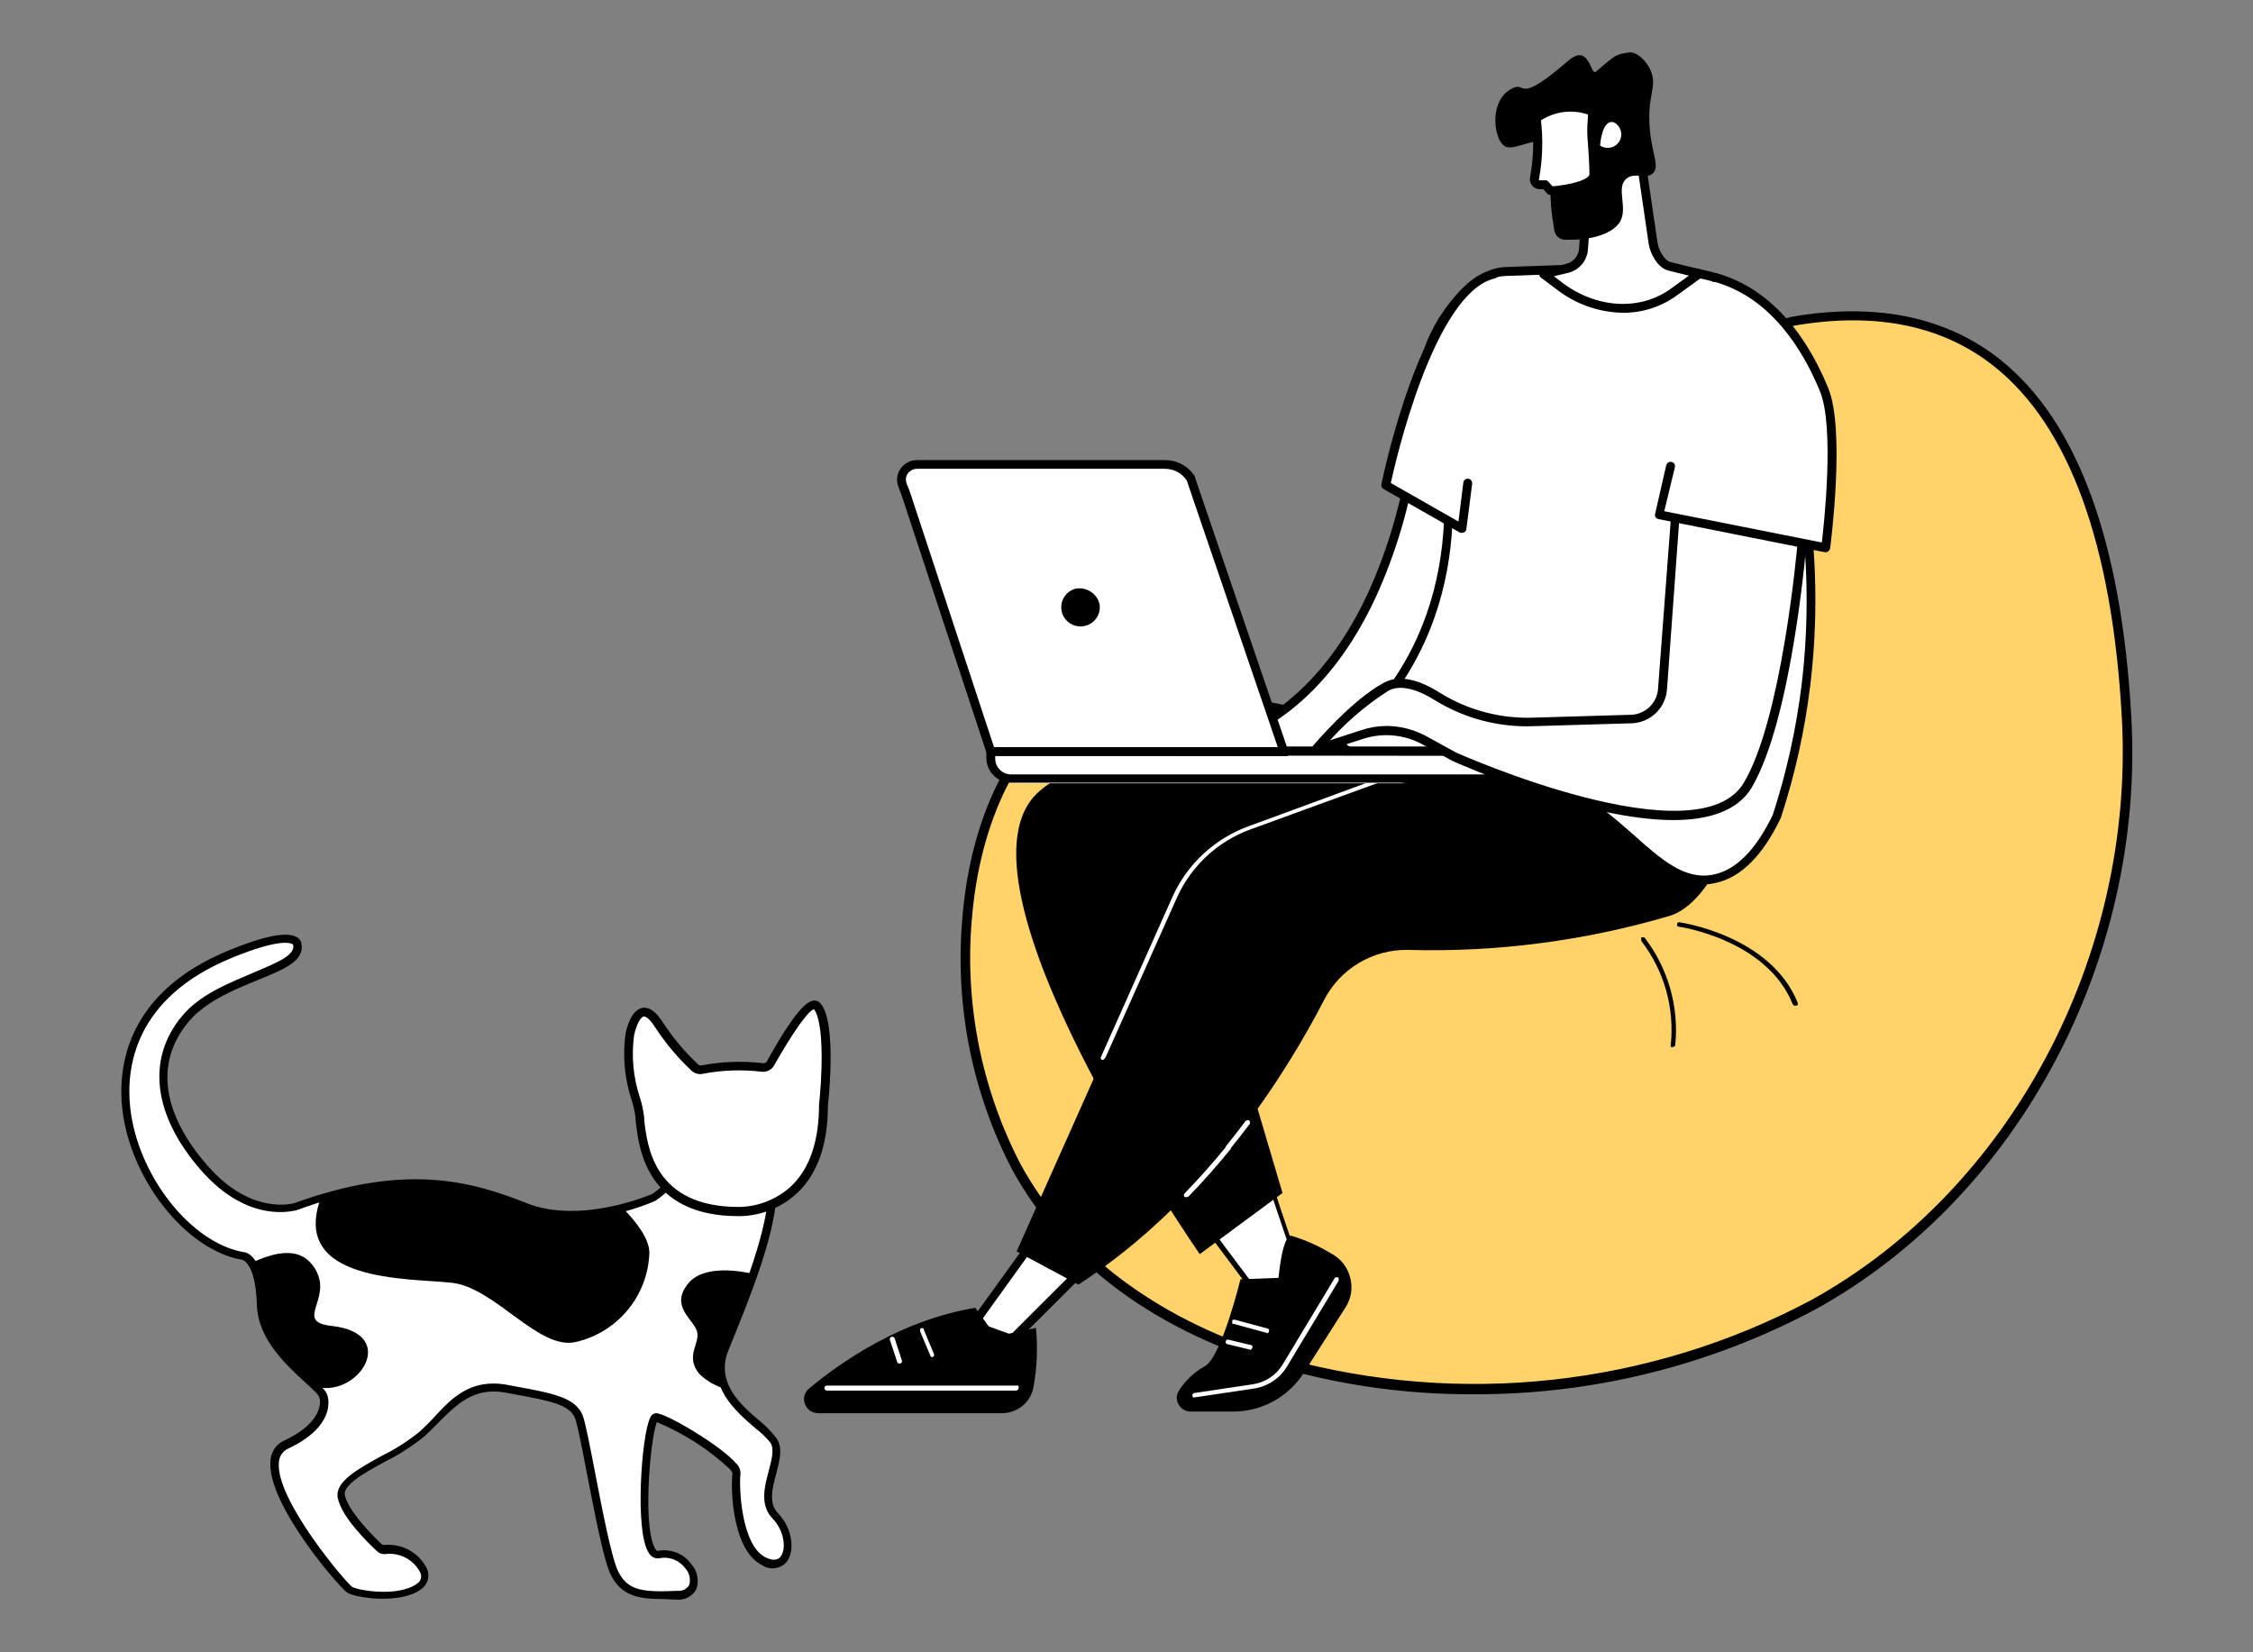<svg width="300" height="220" viewBox="0 0 300 220" fill="none" xmlns="http://www.w3.org/2000/svg">
<rect x="0" y="0" width="300" height="220" fill="#808080" stroke="none"/>
<g clip-path="url(#clip0_1197_1466)">
<path d="M239.513 42.662C263.381 38.895 280.78 52.592 283.173 95.522C284.945 127.477 268.196 159.006 241.418 173.747C205.852 193.329 152.799 187.253 135.355 155.416C124.928 136.437 126.361 106.866 140.865 94.89C155.369 82.914 171.616 103.32 198.098 91.947C227.505 79.383 220.253 45.707 239.513 42.662Z" fill="#FFD369"/>
<path d="M128.251 122.491C127.277 133.963 129.581 145.474 134.898 155.697C141.736 168.158 154.098 177.25 170.656 182.031C178.927 184.376 187.489 185.549 196.089 185.518C211.989 185.597 227.656 181.718 241.669 174.234C268.595 159.404 285.477 127.773 283.675 95.524C282.39 72.249 276.571 56.257 266.35 48.047C259.349 42.442 250.28 40.471 239.424 42.163C237.357 42.485 235.381 43.235 233.623 44.365C231.865 45.495 230.364 46.98 229.218 48.724C226.712 52.651 224.656 56.846 223.089 61.23C218.658 72.323 213.533 84.769 197.891 91.507C184.362 97.289 173.669 94.744 164.186 92.478C155.443 90.389 147.792 88.565 140.554 94.494C133.642 100.158 129.182 110.354 128.251 122.491ZM129.27 122.579C130.186 110.707 134.543 100.791 141.19 95.318C144.194 92.815 148.012 91.491 151.927 91.596C156.009 91.769 160.058 92.405 163.994 93.493C173.58 95.788 184.495 98.392 198.349 92.463C214.374 85.608 219.544 72.838 224.093 61.568C225.603 57.302 227.585 53.216 230.001 49.386C231.064 47.726 232.467 46.309 234.119 45.229C235.772 44.149 237.635 43.43 239.587 43.119C250.191 41.442 258.965 43.34 265.715 48.768C275.655 56.742 281.371 72.44 282.656 95.494C284.428 127.376 267.753 158.61 241.167 173.248C219.618 184.686 194.483 187.446 170.951 180.957C154.704 176.235 142.489 167.304 135.813 155.123C130.589 145.077 128.321 133.765 129.27 122.491V122.579Z" fill="black"/>
<path d="M170.656 182.031C154.098 177.25 141.736 168.158 134.898 155.697C129.581 145.474 127.277 133.963 128.251 122.491C129.182 110.354 133.642 100.158 140.554 94.494C147.792 88.565 155.443 90.389 164.186 92.478M170.656 182.031V181.855M170.656 182.031C178.927 184.376 187.489 185.549 196.089 185.518C211.989 185.597 227.656 181.718 241.669 174.234C268.595 159.404 285.477 127.773 283.675 95.524C282.39 72.249 276.571 56.257 266.35 48.047C259.349 42.442 250.28 40.471 239.424 42.163M239.424 42.163V42.339M239.424 42.163C237.357 42.485 235.381 43.235 233.623 44.365C231.865 45.495 230.364 46.98 229.218 48.724C226.712 52.651 224.656 56.846 223.089 61.23M223.089 61.23H223.251M223.089 61.23C218.658 72.323 213.533 84.769 197.891 91.507C184.362 97.289 173.669 94.744 164.186 92.478M164.186 92.478V92.655M198.349 92.463C184.495 98.392 173.58 95.788 163.994 93.493C160.058 92.405 156.009 91.769 151.927 91.596C148.012 91.491 144.194 92.815 141.19 95.318C134.543 100.791 130.186 110.707 129.27 122.579V122.491C128.321 133.765 130.589 145.077 135.813 155.123M198.349 92.463V92.287M198.349 92.463C214.374 85.608 219.544 72.838 224.093 61.568C225.603 57.302 227.585 53.216 230.001 49.386C231.064 47.726 232.467 46.309 234.119 45.229C235.772 44.149 237.635 43.43 239.587 43.119C250.191 41.442 258.965 43.34 265.715 48.768C275.655 56.742 281.371 72.44 282.656 95.494C284.428 127.376 267.753 158.61 241.167 173.248C219.618 184.686 194.483 187.446 170.951 180.957C154.704 176.235 142.489 167.304 135.813 155.123M135.813 155.123L135.651 155.211" stroke="black" stroke-width="0.25"/>
<path d="M239.011 133.908C238.943 133.904 238.878 133.882 238.823 133.843C238.768 133.804 238.726 133.75 238.7 133.687C235.259 125.095 223.65 123.389 223.532 123.389C223.489 123.384 223.449 123.369 223.413 123.346C223.377 123.323 223.347 123.293 223.325 123.256C223.295 123.181 223.295 123.097 223.325 123.021C223.34 122.941 223.382 122.869 223.443 122.815C223.48 122.798 223.52 122.789 223.561 122.789C223.602 122.789 223.642 122.798 223.679 122.815C223.798 122.815 235.791 124.566 239.38 133.526C239.387 133.569 239.387 133.614 239.38 133.658C239.388 133.697 239.388 133.737 239.38 133.776C239.364 133.815 239.339 133.851 239.306 133.879H239.203L239.011 133.908Z" fill="black"/>
<path d="M222.704 139.41C222.661 139.423 222.615 139.423 222.572 139.41H222.468C222.46 139.371 222.46 139.331 222.468 139.293C222.461 139.249 222.461 139.204 222.468 139.16C222.996 134.2 221.59 129.228 218.539 125.272V125.154C218.532 125.11 218.532 125.066 218.539 125.022V124.904C218.533 124.87 218.533 124.835 218.539 124.801C218.578 124.788 218.619 124.788 218.658 124.801H218.776C218.82 124.795 218.865 124.795 218.909 124.801L219.012 124.875C222.121 128.941 223.572 134.029 223.074 139.116C223.065 139.195 223.028 139.268 222.97 139.322C222.935 139.356 222.893 139.381 222.847 139.396C222.801 139.411 222.753 139.416 222.704 139.41Z" fill="black"/>
<path d="M173.964 171.041C173.211 170.291 168.868 156.873 168.868 156.873L160.302 162.949L169.695 175.499L173.964 171.041Z" fill="white"/>
<path d="M169.71 175.778C169.667 175.791 169.621 175.791 169.578 175.778C169.578 175.778 169.504 175.778 169.459 175.69L160.08 163.141C160.075 163.102 160.075 163.062 160.08 163.023C160.073 162.979 160.073 162.934 160.08 162.891C160.066 162.853 160.066 162.811 160.08 162.773C160.08 162.773 160.08 162.773 160.169 162.67L168.736 156.594H168.869H169.031C169.082 156.613 169.127 156.643 169.164 156.682C169.175 156.726 169.175 156.771 169.164 156.814C170.818 161.934 173.595 170.276 174.171 170.835C174.229 170.9 174.261 170.984 174.261 171.071C174.261 171.157 174.229 171.241 174.171 171.306L169.917 175.72H169.799L169.71 175.778ZM160.849 162.979L169.799 174.94L173.61 170.953C172.62 169.143 169.666 160.139 168.765 157.359L160.849 162.979Z" fill="black"/>
<path d="M158.53 187.945H164.216C166.072 187.942 167.898 187.477 169.528 186.594C171.158 185.71 172.541 184.435 173.551 182.884L179.178 174.057C179.548 173.475 179.794 172.824 179.902 172.144C180.003 171.467 179.963 170.775 179.784 170.114C179.617 169.437 179.309 168.802 178.879 168.252C178.449 167.702 177.906 167.248 177.288 166.922C175.602 165.894 173.79 165.088 171.897 164.523C170.715 164.626 170.242 170.143 170.242 170.143L165.176 170.335C165.176 170.335 162.666 180.633 160.465 181.884C159.045 182.669 157.846 183.797 156.979 185.165C156.798 185.435 156.701 185.752 156.698 186.077C156.695 186.318 156.738 186.558 156.828 186.783C156.917 187.007 157.05 187.212 157.218 187.386C157.387 187.559 157.588 187.698 157.811 187.794C158.033 187.89 158.273 187.941 158.515 187.945H158.53Z" fill="black"/>
<path d="M159.106 186.047C159.03 186.077 158.945 186.077 158.869 186.047C158.809 185.989 158.772 185.91 158.766 185.826C158.758 185.741 158.785 185.657 158.84 185.591C158.864 185.558 158.895 185.531 158.931 185.511C158.966 185.49 159.006 185.478 159.047 185.473L166.845 184.311C167.66 184.187 168.437 183.886 169.121 183.428C169.806 182.97 170.38 182.367 170.803 181.663L177.686 170.232C177.704 170.189 177.732 170.152 177.768 170.123C177.804 170.095 177.847 170.076 177.893 170.07C177.936 170.055 177.983 170.055 178.026 170.07C178.064 170.055 178.106 170.055 178.144 170.07C178.144 170.07 178.144 170.07 178.247 170.158C178.253 170.197 178.253 170.237 178.247 170.276V170.408C178.253 170.452 178.253 170.497 178.247 170.54L171.379 181.928C170.914 182.719 170.272 183.394 169.504 183.899C168.737 184.415 167.864 184.752 166.948 184.885L159.165 186.047H159.106Z" fill="white"/>
<path d="M168.721 177.455H168.632L164.29 176.278C164.251 176.286 164.211 176.286 164.172 176.278C164.151 176.271 164.132 176.26 164.116 176.245C164.101 176.229 164.09 176.21 164.083 176.19C164.071 176.146 164.071 176.1 164.083 176.057C164.069 176.014 164.069 175.968 164.083 175.925C164.078 175.886 164.078 175.846 164.083 175.807L164.187 175.719H164.32H164.452L168.795 176.896C168.832 176.904 168.867 176.92 168.898 176.943C168.929 176.966 168.954 176.995 168.972 177.028C169.001 177.099 169.001 177.178 168.972 177.249C168.966 177.328 168.929 177.402 168.869 177.455C168.807 177.509 168.729 177.54 168.647 177.543L168.721 177.455Z" fill="white"/>
<path d="M166.461 179.676H166.372L163.418 178.97C163.34 178.943 163.273 178.891 163.226 178.823C163.208 178.784 163.198 178.741 163.198 178.698C163.198 178.655 163.208 178.612 163.226 178.573C163.234 178.534 163.25 178.496 163.273 178.463C163.296 178.431 163.325 178.403 163.359 178.381C163.396 178.364 163.437 178.355 163.477 178.355C163.518 178.355 163.558 178.364 163.596 178.381L166.549 179.088C166.592 179.093 166.632 179.107 166.668 179.13C166.704 179.153 166.734 179.184 166.756 179.22C166.778 179.292 166.778 179.369 166.756 179.441C166.741 179.521 166.699 179.593 166.638 179.647C166.609 179.676 166.575 179.699 166.537 179.714C166.499 179.729 166.458 179.736 166.417 179.735L166.461 179.676Z" fill="white"/>
<path d="M144.794 168.422L134.794 178.396L129.521 176.469L138.694 163.758L144.794 168.422Z" fill="white"/>
<path d="M134.795 178.691H134.676L129.418 176.779C129.367 176.762 129.321 176.731 129.285 176.69C129.28 176.646 129.28 176.602 129.285 176.558C129.278 176.509 129.278 176.46 129.285 176.411C129.277 176.367 129.277 176.322 129.285 176.278L138.457 163.567C138.484 163.526 138.519 163.491 138.561 163.464H138.679C138.722 163.449 138.769 163.449 138.812 163.464H138.93L144.986 168.172L145.074 168.275C145.081 168.319 145.081 168.363 145.074 168.407C145.082 168.451 145.082 168.496 145.074 168.54C145.059 168.584 145.033 168.624 145.001 168.657L135.046 178.588C135.018 178.621 134.982 178.646 134.942 178.662L134.795 178.691ZM130.024 176.278L134.676 177.97L144.203 168.451L138.723 164.2L130.024 176.278Z" fill="black" stroke="black" stroke-width="0.5" stroke-miterlimit="10"/>
<path d="M137.941 176.808C138.201 179.464 138.086 182.143 137.601 184.768C137.407 185.727 136.885 186.59 136.124 187.21C135.343 187.828 134.375 188.165 133.377 188.166H108.918C108.539 188.153 108.171 188.036 107.855 187.828C107.546 187.605 107.311 187.296 107.179 186.939C107.048 186.583 107.026 186.196 107.116 185.827C107.218 185.46 107.429 185.132 107.722 184.885C112.064 181.266 120.04 175.749 129.876 174.131L132.609 177.941L137.941 176.808Z" fill="black"/>
<path d="M135.371 185.15H110.085C110.042 185.15 110.001 185.14 109.963 185.123C109.924 185.105 109.89 185.079 109.863 185.047C109.806 184.988 109.775 184.909 109.774 184.827C109.775 184.74 109.807 184.657 109.863 184.591C109.922 184.532 110.001 184.495 110.085 184.488H135.371H135.504H135.622C135.625 184.527 135.625 184.567 135.622 184.606C135.641 184.647 135.652 184.693 135.652 184.738C135.652 184.784 135.641 184.829 135.622 184.871V184.974L135.504 185.047L135.371 185.15Z" fill="white"/>
<path d="M124.19 180.677C124.133 180.699 124.07 180.699 124.013 180.677C123.983 180.664 123.956 180.643 123.936 180.618C123.915 180.592 123.901 180.562 123.895 180.53L122.536 177.308C122.516 177.267 122.506 177.221 122.506 177.176C122.506 177.13 122.516 177.085 122.536 177.043C122.527 177.004 122.527 176.964 122.536 176.926L122.639 176.852H122.772C122.815 176.838 122.862 176.838 122.905 176.852C122.945 176.868 122.98 176.893 123.008 176.926C123.016 176.964 123.016 177.004 123.008 177.043L124.352 180.265C124.387 180.347 124.388 180.44 124.355 180.522C124.322 180.605 124.257 180.671 124.175 180.707L124.19 180.677Z" fill="white"/>
<path d="M119.788 181.531C119.726 181.553 119.659 181.553 119.596 181.531C119.54 181.492 119.499 181.435 119.478 181.37L118.503 178.427C118.474 178.346 118.474 178.258 118.503 178.177C118.544 178.097 118.612 178.034 118.695 178C118.777 177.971 118.865 177.971 118.947 178C118.989 178.017 119.027 178.042 119.058 178.075C119.088 178.109 119.111 178.148 119.124 178.192L120.084 181.134C120.102 181.173 120.112 181.216 120.112 181.259C120.112 181.302 120.102 181.345 120.084 181.384C120.042 181.46 119.974 181.517 119.892 181.546L119.788 181.531Z" fill="white"/>
<path d="M197.375 98.951C197.375 98.951 151.942 93.684 138.428 105.321C124.914 116.958 159.756 166.98 159.756 166.98L170.774 158.844L160.317 123.535L202.396 111.588L197.375 98.951Z" fill="black"/>
<path d="M222.38 121.931C211.055 125.275 199.27 126.809 187.464 126.477C185.165 126.439 182.903 127.044 180.932 128.222C178.961 129.4 177.361 131.104 176.312 133.142C171.379 142.69 160.833 159.859 143.597 171.04L135.37 166.627L156.373 119.548C157.324 117.421 158.693 115.506 160.401 113.916C162.108 112.327 164.119 111.095 166.313 110.294L207.964 95.111C207.964 95.111 220.873 91.521 227.165 102.982C228.302 105.027 230.4 101.363 230.902 102.982C232.66 108.675 228.051 120.136 222.38 121.931Z" fill="black"/>
<path d="M146.891 141.117C146.838 141.132 146.782 141.132 146.729 141.117C146.683 141.091 146.643 141.056 146.61 141.014C146.582 140.968 146.566 140.914 146.566 140.86C146.566 140.805 146.582 140.752 146.61 140.705L156.107 119.446C157.077 117.279 158.473 115.327 160.214 113.707C161.954 112.088 164.003 110.832 166.24 110.016L186.149 102.704C186.191 102.684 186.236 102.674 186.282 102.674C186.328 102.674 186.374 102.684 186.415 102.704H186.533C186.538 102.738 186.538 102.772 186.533 102.807C186.547 102.85 186.547 102.896 186.533 102.939C186.546 102.982 186.546 103.028 186.533 103.071C186.54 103.105 186.54 103.14 186.533 103.174H186.415L166.476 110.442C164.324 111.232 162.352 112.441 160.675 114C158.999 115.559 157.652 117.435 156.713 119.52L147.216 140.779C147.185 140.834 147.145 140.884 147.098 140.926C147.055 141.013 146.981 141.081 146.891 141.117Z" fill="white"/>
<path d="M157.969 159.39C157.911 159.411 157.848 159.411 157.791 159.39C157.734 159.361 157.687 159.315 157.658 159.257C157.644 159.194 157.644 159.129 157.658 159.066C157.676 159.002 157.706 158.942 157.747 158.889C159.638 156.933 161.513 154.829 163.3 152.637C163.326 152.6 163.359 152.569 163.397 152.546C163.435 152.524 163.478 152.509 163.522 152.504C163.599 152.483 163.681 152.483 163.758 152.504C163.794 152.529 163.823 152.562 163.844 152.601C163.864 152.639 163.875 152.682 163.876 152.725C163.893 152.765 163.902 152.807 163.902 152.85C163.902 152.893 163.893 152.935 163.876 152.975C162.089 155.182 160.214 157.3 158.293 159.272C158.266 159.309 158.231 159.339 158.19 159.36L157.969 159.39Z" fill="white"/>
<path d="M163.536 153.106H163.359C163.312 153.064 163.272 153.014 163.241 152.959C163.218 152.902 163.218 152.839 163.241 152.782C163.222 152.73 163.222 152.673 163.241 152.621C164.112 151.532 164.999 150.414 165.84 149.281C165.892 149.217 165.966 149.175 166.047 149.163C166.087 149.146 166.129 149.137 166.173 149.137C166.216 149.137 166.259 149.146 166.298 149.163C166.335 149.188 166.366 149.221 166.389 149.259C166.412 149.297 166.426 149.34 166.431 149.384C166.451 149.461 166.451 149.542 166.431 149.619C165.575 150.752 164.703 151.885 163.802 152.974C163.802 152.974 163.802 152.974 163.699 153.062L163.536 153.106Z" fill="white"/>
<path d="M196.045 104.293H135.119C134.422 104.293 133.753 104.017 133.26 103.526C132.767 103.035 132.49 102.368 132.49 101.674V100.762H198.689V101.674C198.689 102.018 198.619 102.358 198.482 102.674C198.347 103.005 198.147 103.306 197.893 103.559C197.639 103.811 197.337 104.011 197.005 104.146C196.697 104.255 196.372 104.304 196.045 104.293Z" fill="white"/>
<path d="M132.815 101.1V101.673C132.819 102.281 133.063 102.862 133.495 103.292C133.926 103.722 134.51 103.965 135.12 103.968H196.045C196.655 103.965 197.239 103.722 197.67 103.292C198.102 102.862 198.346 102.281 198.35 101.673V101.1H132.815Z" fill="black"/>
<path d="M132.978 101.673V101.246H198.216V101.673C198.212 102.241 197.984 102.785 197.58 103.187C197.177 103.589 196.631 103.817 196.06 103.821H135.119C134.551 103.813 134.009 103.584 133.608 103.182C133.208 102.781 132.981 102.239 132.978 101.673Z" stroke="black" stroke-width="0.2"/>
<path d="M240.34 74.574C240.34 74.574 242.334 59.494 240.148 54.183C235.038 41.795 227.239 40.059 225.984 39.691L218.791 70.308L240.34 74.574Z" fill="white"/>
<path d="M239.897 73.94L219.426 69.879L220.77 64.156C220.785 64.089 220.785 64.018 220.77 63.95C220.784 63.888 220.784 63.822 220.77 63.759C220.738 63.696 220.692 63.641 220.636 63.597C220.58 63.554 220.515 63.524 220.445 63.509H220.12H219.928L219.78 63.656C219.74 63.713 219.715 63.779 219.706 63.847L218.229 70.085L239.897 73.94ZM239.897 73.94C240.059 72.601 240.458 68.997 240.606 65.113C240.71 63.094 240.71 61.071 240.606 59.051C240.549 57.443 240.256 55.852 239.734 54.329C237.519 48.988 233.369 42.235 226.087 40.19H225.895C225.831 40.173 225.77 40.143 225.718 40.102C225.662 40.065 225.617 40.014 225.585 39.955C225.571 39.887 225.571 39.817 225.585 39.749C225.578 39.681 225.578 39.611 225.585 39.543C225.614 39.481 225.648 39.422 225.688 39.367C225.736 39.315 225.79 39.27 225.851 39.234C225.919 39.219 225.989 39.219 226.058 39.234C226.121 39.22 226.186 39.22 226.25 39.234H226.427C232.527 40.941 237.475 46.06 240.739 53.946C241.347 55.694 241.676 57.526 241.714 59.375C241.832 61.605 241.832 63.839 241.714 66.069C241.507 70.483 241.019 74.293 240.975 74.602C240.969 74.663 240.95 74.722 240.919 74.775C240.889 74.828 240.847 74.875 240.798 74.911C240.753 74.954 240.7 74.989 240.641 75.011C240.583 75.034 240.521 75.045 240.458 75.043H240.133L218.643 70.821" fill="black"/>
<path d="M239.897 73.94L219.426 69.879L220.77 64.156C220.785 64.089 220.785 64.018 220.77 63.95C220.784 63.888 220.784 63.822 220.77 63.759C220.738 63.696 220.692 63.641 220.636 63.597C220.58 63.554 220.515 63.524 220.445 63.509H220.12H219.928L219.78 63.656M239.897 73.94L218.229 70.085L219.706 63.847C219.715 63.779 219.74 63.713 219.78 63.656M239.897 73.94C240.059 72.601 240.458 68.997 240.606 65.113C240.71 63.094 240.71 61.071 240.606 59.051C240.549 57.443 240.256 55.852 239.734 54.329C237.519 48.988 233.369 42.235 226.087 40.19H225.895C225.831 40.173 225.77 40.143 225.718 40.102M219.78 63.656L219.928 63.759M225.718 40.102L225.821 39.955M225.718 40.102C225.662 40.065 225.617 40.014 225.585 39.955C225.571 39.887 225.571 39.817 225.585 39.749C225.578 39.681 225.578 39.611 225.585 39.543C225.614 39.481 225.648 39.422 225.688 39.367C225.736 39.315 225.79 39.27 225.851 39.234C225.919 39.219 225.989 39.219 226.058 39.234C226.121 39.22 226.186 39.22 226.25 39.234H226.427C232.527 40.941 237.475 46.06 240.739 53.946C241.347 55.694 241.676 57.526 241.714 59.375C241.832 61.605 241.832 63.839 241.714 66.069C241.507 70.483 241.019 74.293 240.975 74.602C240.969 74.663 240.95 74.722 240.919 74.775C240.889 74.828 240.847 74.875 240.798 74.911C240.753 74.954 240.7 74.989 240.641 75.011C240.583 75.034 240.521 75.045 240.458 75.043H240.133L218.643 70.821" stroke="black" stroke-width="0.25"/>
<path d="M39.263 160.58C53.501 155.387 62.112 157.535 69.778 160.58C77.443 163.626 86.985 159.344 86.985 159.344C88.57 158.24 89.871 156.778 90.78 155.078L102.788 159.271C102.434 164.906 99.037 173.218 96.452 179.588C93.867 185.959 101.37 189.504 102.98 191.844C104.59 194.183 100.514 199.067 103.217 201.877C105.92 204.687 105.196 209.719 101.622 207.88C98.047 206.041 97.796 197.964 98.047 196.243C98.298 194.521 88.668 188.695 87.324 188.695C85.98 188.695 84.562 207.556 87.694 206.953C91.888 206.144 94.473 212.22 90.16 212.338C85.847 212.455 83.263 212.47 81.786 209.395C80.309 206.32 77.931 190.976 77.074 188.695C76.217 186.415 72.82 185.929 67.4 184.929C61.979 183.928 59.498 187.768 56.175 190.814C52.851 193.859 44.713 196.331 45.407 199.214C45.968 201.554 49.218 204.805 50.429 205.953C50.559 206.064 50.71 206.149 50.872 206.203C51.042 206.239 51.219 206.239 51.389 206.203C54.003 205.658 58.228 209.307 55.731 211.131C53.235 212.956 47.416 212.132 46.53 211.573C45.644 211.014 31.967 195.139 38.081 192.241C44.196 189.343 43.044 185.915 43.044 185.915C42.822 184.237 34.891 180.03 34.714 173.601C34.537 167.171 32.247 167.083 32.247 167.083C19.501 164.891 5.351 137.203 30.667 126.904C39.396 123.329 39.529 125.595 39.529 125.595C40.386 129.317 29.412 129.861 24.611 135.614C19.811 141.366 21.111 148.56 27.152 155.446C33.193 162.331 39.263 160.58 39.263 160.58Z" fill="white"/>
<path d="M60.103 170.791C54.417 170.173 38.509 170.791 42.748 159.418C54.948 155.769 62.747 157.785 69.777 160.639C74.208 162.464 79.407 161.728 82.893 160.801C84.99 162.949 86.467 165.082 86.467 166.818C86.375 169.589 85.369 172.252 83.604 174.396C81.839 176.539 79.414 178.044 76.704 178.676C71.712 179.868 65.952 171.409 60.103 170.791Z" fill="black"/>
<path d="M93.099 182.914C91.179 180.502 93.247 178.927 92.819 177.294C92.39 175.661 89.141 173.984 91.622 170.909C93.734 168.276 98.889 169.291 100.292 169.615C99.111 173.028 97.515 176.426 96.467 179.516C96.092 180.371 95.911 181.299 95.936 182.232C95.962 183.165 96.193 184.081 96.614 184.915C95.287 184.566 94.075 183.876 93.099 182.914Z" fill="black"/>
<path d="M33.562 168.099C35.806 167.128 39.957 165.392 42.039 169.085C44.285 173.057 39.086 175.97 44.166 176.544C53.191 177.544 47.844 185.989 42.217 184.68L41.774 184.238C39.766 182.455 37.917 180.5 36.25 178.398C35.352 176.989 34.843 175.371 34.773 173.704C34.868 171.763 34.451 169.83 33.562 168.099Z" fill="black"/>
<path d="M88.107 212.706C85.064 212.706 82.819 212.28 81.49 209.543C80.574 207.675 79.407 201.584 78.359 196.214C77.694 192.713 77.103 189.697 76.764 188.784C76.04 186.813 73.175 186.298 68.433 185.43L67.341 185.224C63.028 184.43 60.62 186.872 58.08 189.432C57.548 189.976 56.987 190.535 56.411 191.065C54.799 192.378 53.045 193.508 51.182 194.434C48.317 195.993 45.363 197.626 45.732 199.171C46.279 201.452 49.646 204.762 50.665 205.733C50.757 205.806 50.862 205.861 50.975 205.895C51.093 205.916 51.213 205.916 51.33 205.895C52.403 205.821 53.474 206.06 54.413 206.582C55.352 207.105 56.118 207.888 56.617 208.837C56.844 209.277 56.902 209.785 56.779 210.264C56.657 210.744 56.363 211.162 55.953 211.441C53.191 213.457 47.371 212.53 46.367 211.897C45.363 211.265 35.836 200.275 36.206 194.655C36.207 194.089 36.372 193.535 36.681 193.06C36.99 192.585 37.43 192.209 37.948 191.977C43.738 189.255 42.749 186.092 42.734 186.092C42.734 185.665 41.715 184.768 40.696 183.841C38.244 181.59 34.536 178.177 34.404 173.749C34.241 167.775 32.277 167.54 32.262 167.54C24.877 166.26 17.492 156.903 16.473 147.546C15.897 142.161 16.945 132.275 30.608 126.699C35.26 124.801 38.229 124.213 39.47 124.978C39.59 125.051 39.695 125.145 39.78 125.257C39.859 125.371 39.91 125.502 39.928 125.64C40.415 127.802 37.682 128.906 34.226 130.318C31.125 131.583 27.255 133.158 24.951 135.924C20.402 141.367 21.303 148.267 27.477 155.329C33.384 162.111 39.1 160.434 39.292 160.375C54.166 154.961 62.924 157.565 70.029 160.375C77.413 163.318 86.881 159.183 86.984 159.139C88.502 158.068 89.746 156.657 90.618 155.02C90.657 154.948 90.719 154.891 90.795 154.858C90.83 154.843 90.868 154.835 90.906 154.835C90.944 154.835 90.982 154.843 91.017 154.858L103.025 158.919C103.093 158.941 103.151 158.989 103.187 159.051C103.209 159.118 103.209 159.19 103.187 159.257C102.847 164.862 99.568 172.925 96.939 179.398L96.821 179.678C94.975 184.224 98.579 187.298 101.252 189.535C101.991 190.162 102.66 190.868 103.246 191.639C104.044 192.801 103.615 194.419 103.172 196.14C102.641 198.141 102.079 200.216 103.468 201.643C105.373 203.629 105.609 206.483 104.62 207.807C104.24 208.255 103.702 208.542 103.117 208.607C102.532 208.673 101.944 208.513 101.474 208.16C97.707 206.233 97.456 198.097 97.737 196.185C97.737 196.185 97.737 195.935 97.309 195.449C94.415 192.758 91.058 190.61 87.398 189.108C86.556 190.05 85.271 202.54 86.94 206.071C87.265 206.777 87.561 206.719 87.649 206.689C88.442 206.54 89.261 206.617 90.012 206.91C90.768 207.207 91.42 207.719 91.888 208.381C92.272 208.801 92.534 209.318 92.646 209.875C92.757 210.432 92.715 211.009 92.523 211.544C92.29 211.949 91.948 212.28 91.535 212.501C91.123 212.722 90.657 212.824 90.189 212.795L88.107 212.706ZM65.686 184.415C66.281 184.416 66.874 184.47 67.459 184.577L68.552 184.783C73.529 185.695 76.527 186.254 77.413 188.564C77.768 189.52 78.359 192.565 79.038 196.096C80.013 201.157 81.239 207.469 82.11 209.264C83.469 212.074 85.699 212.206 90.189 212.015C90.535 212.049 90.883 211.986 91.194 211.833C91.504 211.679 91.766 211.441 91.947 211.147C92.08 210.72 92.098 210.265 91.999 209.829C91.901 209.393 91.689 208.99 91.386 208.661C90.976 208.12 90.424 207.702 89.791 207.454C89.157 207.206 88.465 207.144 87.797 207.278C87.573 207.318 87.342 207.29 87.134 207.199C86.926 207.107 86.75 206.955 86.63 206.763C84.68 204.159 85.611 191.08 86.763 188.843C86.763 188.726 87.029 188.358 87.368 188.372C88.639 188.372 95.861 192.639 97.84 194.949C98.02 195.107 98.164 195.301 98.261 195.52C98.358 195.738 98.406 195.975 98.402 196.214C98.195 197.685 98.402 205.762 101.799 207.513C102.522 207.881 103.512 208.16 104.118 207.351C104.945 206.248 104.649 203.732 103.01 202.04C101.37 200.348 102.005 197.98 102.552 195.905C102.965 194.331 103.364 192.86 102.729 191.948C102.14 191.227 101.465 190.58 100.72 190.02C98.106 187.769 94.133 184.385 96.171 179.398L96.275 179.133C98.859 172.792 102.05 164.921 102.463 159.434L90.972 155.535C90.063 157.203 88.766 158.63 87.191 159.698C86.763 159.89 77.399 164.112 69.689 160.949C62.732 158.124 54.077 155.55 39.425 160.949C39.174 160.949 33.222 162.876 26.93 155.697C20.638 148.517 19.663 141.087 24.375 135.438C26.797 132.496 30.741 131.024 33.916 129.656C37.092 128.288 39.603 127.332 39.218 125.713C39.218 125.713 39.218 125.625 39.012 125.522C38.524 125.257 36.782 124.904 30.873 127.317C17.581 132.731 16.576 142.279 17.137 147.487C18.127 156.579 25.246 165.642 32.365 166.907C32.735 166.907 34.935 167.349 35.127 173.749C35.245 177.912 38.82 181.193 41.198 183.37C42.483 184.547 43.339 185.327 43.443 185.989C43.546 186.386 44.373 189.829 38.288 192.698C37.885 192.88 37.543 193.174 37.302 193.544C37.061 193.915 36.932 194.346 36.929 194.787C36.545 199.877 46.013 210.97 46.781 211.456C47.549 211.941 53.014 212.927 55.643 211.029C55.938 210.844 56.15 210.552 56.235 210.216C56.32 209.879 56.272 209.522 56.1 209.22C55.67 208.408 55.013 207.737 54.208 207.288C53.404 206.839 52.486 206.631 51.566 206.689C51.343 206.742 51.11 206.742 50.887 206.689C50.669 206.635 50.47 206.523 50.311 206.365C48.952 205.1 45.762 201.952 45.186 199.48C44.698 197.45 47.726 195.787 50.946 194.007C52.764 193.116 54.473 192.02 56.041 190.741C56.617 190.226 57.164 189.667 57.696 189.123C59.926 186.636 62.082 184.415 65.686 184.415Z" fill="black" stroke="black" stroke-width="0.1" stroke-miterlimit="10"/>
<path d="M88.107 212.706C85.064 212.706 82.819 212.28 81.49 209.543C80.574 207.675 79.407 201.584 78.359 196.214C77.694 192.713 77.103 189.697 76.764 188.784C76.04 186.813 73.175 186.298 68.433 185.43L67.341 185.224C63.028 184.43 60.62 186.872 58.08 189.432C57.548 189.976 56.987 190.535 56.411 191.065C54.799 192.378 53.045 193.508 51.182 194.434C48.317 195.993 45.363 197.626 45.732 199.171C46.279 201.452 49.646 204.762 50.665 205.733C50.757 205.806 50.862 205.861 50.975 205.895C51.093 205.916 51.213 205.916 51.33 205.895C52.403 205.821 53.474 206.06 54.413 206.582C55.352 207.105 56.118 207.888 56.617 208.837C56.844 209.277 56.902 209.785 56.779 210.264C56.657 210.744 56.363 211.162 55.953 211.441C53.191 213.457 47.371 212.53 46.367 211.897C45.363 211.265 35.836 200.275 36.206 194.655C36.207 194.089 36.372 193.535 36.681 193.06C36.99 192.585 37.43 192.209 37.948 191.977C43.738 189.255 42.749 186.092 42.734 186.092C42.734 185.665 41.715 184.768 40.696 183.841C38.244 181.59 34.536 178.177 34.404 173.749C34.241 167.775 32.277 167.54 32.262 167.54C24.877 166.26 17.492 156.903 16.473 147.546C15.897 142.161 16.945 132.275 30.608 126.699C35.26 124.801 38.229 124.213 39.47 124.978C39.59 125.051 39.695 125.145 39.78 125.257C39.859 125.371 39.91 125.502 39.928 125.64C40.415 127.802 37.682 128.906 34.226 130.318C31.125 131.583 27.255 133.158 24.951 135.924C20.402 141.367 21.303 148.267 27.477 155.329C33.384 162.111 39.1 160.434 39.292 160.375C54.166 154.961 62.924 157.565 70.029 160.375C77.413 163.318 86.881 159.183 86.984 159.139C88.502 158.068 89.746 156.657 90.618 155.02C90.657 154.948 90.719 154.891 90.795 154.858C90.83 154.843 90.868 154.835 90.906 154.835C90.944 154.835 90.982 154.843 91.017 154.858L103.025 158.919C103.093 158.941 103.151 158.989 103.187 159.051C103.209 159.118 103.209 159.19 103.187 159.257C102.847 164.862 99.568 172.925 96.939 179.398L96.821 179.678C94.975 184.224 98.579 187.298 101.252 189.535C101.991 190.162 102.66 190.868 103.246 191.639C104.044 192.801 103.615 194.419 103.172 196.14C102.641 198.141 102.079 200.216 103.468 201.643C105.373 203.629 105.609 206.483 104.62 207.807C104.24 208.255 103.702 208.542 103.117 208.607C102.532 208.673 101.944 208.513 101.474 208.16C97.707 206.233 97.456 198.097 97.737 196.185C97.737 196.185 97.737 195.935 97.309 195.449C94.415 192.758 91.058 190.61 87.398 189.108C86.556 190.05 85.271 202.54 86.94 206.071C87.265 206.777 87.561 206.719 87.649 206.689C88.442 206.54 89.261 206.617 90.012 206.91C90.768 207.207 91.42 207.719 91.888 208.381C92.272 208.801 92.534 209.318 92.646 209.875C92.757 210.432 92.715 211.009 92.523 211.544C92.29 211.949 91.948 212.28 91.535 212.501C91.123 212.722 90.657 212.824 90.189 212.795L88.107 212.706ZM65.686 184.415C66.281 184.416 66.874 184.47 67.459 184.577L68.552 184.783C73.529 185.695 76.527 186.254 77.413 188.564C77.768 189.52 78.359 192.565 79.038 196.096C80.013 201.157 81.239 207.469 82.11 209.264C83.469 212.074 85.699 212.206 90.189 212.015C90.535 212.049 90.883 211.986 91.194 211.833C91.504 211.679 91.766 211.441 91.947 211.147C92.08 210.72 92.098 210.265 91.999 209.829C91.901 209.393 91.689 208.99 91.386 208.661C90.976 208.12 90.424 207.702 89.791 207.454C89.157 207.206 88.465 207.144 87.797 207.278C87.573 207.318 87.342 207.29 87.134 207.199C86.926 207.107 86.75 206.955 86.63 206.763C84.68 204.159 85.611 191.08 86.763 188.843C86.763 188.726 87.029 188.358 87.368 188.372C88.639 188.372 95.861 192.639 97.84 194.949C98.02 195.107 98.164 195.301 98.261 195.52C98.358 195.738 98.406 195.975 98.402 196.214C98.195 197.685 98.402 205.762 101.799 207.513C102.522 207.881 103.512 208.16 104.118 207.351C104.945 206.248 104.649 203.732 103.01 202.04C101.37 200.348 102.005 197.98 102.552 195.905C102.965 194.331 103.364 192.86 102.729 191.948C102.14 191.227 101.465 190.58 100.72 190.02C98.106 187.769 94.133 184.385 96.171 179.398L96.275 179.133C98.859 172.792 102.05 164.921 102.463 159.434L90.972 155.535C90.063 157.203 88.766 158.63 87.191 159.698C86.763 159.89 77.399 164.112 69.689 160.949C62.732 158.124 54.077 155.55 39.425 160.949C39.174 160.949 33.222 162.876 26.93 155.697C20.638 148.517 19.663 141.087 24.375 135.438C26.797 132.496 30.741 131.024 33.916 129.656C37.092 128.288 39.603 127.332 39.218 125.713C39.218 125.713 39.218 125.625 39.012 125.522C38.524 125.257 36.782 124.904 30.873 127.317C17.581 132.731 16.576 142.279 17.137 147.487C18.127 156.579 25.246 165.642 32.365 166.907C32.735 166.907 34.935 167.349 35.127 173.749C35.245 177.912 38.82 181.193 41.198 183.37C42.483 184.547 43.339 185.327 43.443 185.989C43.546 186.386 44.373 189.829 38.288 192.698C37.885 192.88 37.543 193.174 37.302 193.544C37.061 193.915 36.932 194.346 36.929 194.787C36.545 199.877 46.013 210.97 46.781 211.456C47.549 211.941 53.014 212.927 55.643 211.029C55.938 210.844 56.15 210.552 56.235 210.216C56.32 209.879 56.272 209.522 56.1 209.22C55.67 208.408 55.013 207.737 54.208 207.288C53.404 206.839 52.486 206.631 51.566 206.689C51.343 206.742 51.11 206.742 50.887 206.689C50.669 206.635 50.47 206.523 50.311 206.365C48.952 205.1 45.762 201.952 45.186 199.48C44.698 197.45 47.726 195.787 50.946 194.007C52.764 193.116 54.473 192.02 56.041 190.741C56.617 190.226 57.164 189.667 57.696 189.123C59.926 186.636 62.082 184.415 65.686 184.415Z" stroke="black" stroke-width="0.4"/>
<path d="M101.503 142.146C98.861 141.835 96.187 141.924 93.572 142.411C93.386 142.461 93.191 142.463 93.005 142.417C92.819 142.37 92.648 142.277 92.508 142.146C90.705 140.46 89.113 138.563 87.767 136.497C85.493 132.922 84.267 135.629 83.823 137.733C83.427 140.624 83.699 143.568 84.621 146.339C84.885 147.168 85.068 148.02 85.168 148.884C85.566 152.298 86.246 161.346 98.357 161.346C98.357 161.346 109.626 161.86 109.626 147.163C109.626 147.163 110.852 136.335 108.755 133.922C107.618 132.642 103.763 139.38 102.581 141.543C102.484 141.74 102.328 141.903 102.136 142.011C101.944 142.119 101.723 142.166 101.503 142.146Z" fill="white"/>
<path d="M98.52 161.727H98.343C86.261 161.727 85.257 152.9 84.843 149.222V148.928C84.75 148.088 84.572 147.26 84.311 146.456C83.36 143.616 83.082 140.594 83.499 137.629C83.735 136.525 84.311 134.686 85.552 134.392C86.379 134.245 87.221 134.863 88.137 136.29C89.466 138.33 91.038 140.202 92.819 141.866C92.91 141.95 93.022 142.011 93.143 142.042C93.264 142.072 93.391 142.073 93.513 142.042C96.176 141.538 98.9 141.444 101.592 141.763C101.733 141.778 101.876 141.751 102.002 141.685C102.128 141.62 102.232 141.519 102.301 141.395C104.251 137.849 106.88 133.583 108.342 133.421C108.478 133.406 108.616 133.424 108.745 133.473C108.873 133.521 108.988 133.599 109.08 133.701C111.237 136.128 110.129 146.485 110.04 147.177C110.04 152.282 108.696 156.166 106.038 158.682C104.002 160.597 101.32 161.683 98.52 161.727ZM85.714 135.128C85.153 135.216 84.577 136.275 84.237 137.791C83.851 140.618 84.118 143.497 85.02 146.206C85.289 147.059 85.477 147.936 85.581 148.825V149.134C85.98 152.665 86.925 160.903 98.357 160.903C101.005 160.877 103.548 159.87 105.491 158.079C107.987 155.695 109.258 152.002 109.258 147.089C109.597 144.146 110.099 136.01 108.475 134.171C108.475 134.171 108.475 134.171 108.386 134.171C107.559 134.26 105.432 137.305 102.907 141.748C102.764 142.006 102.547 142.215 102.284 142.349C102.02 142.483 101.723 142.535 101.43 142.498C98.827 142.188 96.192 142.277 93.616 142.763C93.372 142.829 93.114 142.831 92.868 142.77C92.623 142.708 92.397 142.584 92.213 142.41C90.391 140.699 88.779 138.778 87.413 136.687C86.807 135.731 86.202 135.128 85.714 135.128Z" fill="black" stroke="black" stroke-width="0.4" stroke-miterlimit="10"/>
<path d="M188.158 60.39C188.158 60.39 184.037 97.641 156.388 100.113L188.158 100.554C188.158 100.554 199.974 76.808 200.402 67.555C200.83 58.3 188.158 60.39 188.158 60.39Z" fill="white"/>
<path d="M188.158 100.863L156.373 100.421C156.293 100.405 156.222 100.361 156.17 100.298C156.119 100.236 156.091 100.157 156.091 100.076C156.091 99.994 156.119 99.916 156.17 99.853C156.222 99.79 156.293 99.746 156.373 99.73C170.493 98.494 178.292 87.872 182.354 79.133C185.074 73.148 186.919 66.807 187.833 60.301C187.842 60.228 187.874 60.161 187.924 60.108C187.975 60.054 188.041 60.019 188.114 60.007C188.409 60.007 195.189 58.874 198.733 62.023C199.475 62.718 200.043 63.577 200.394 64.529C200.745 65.481 200.87 66.502 200.757 67.51C200.284 76.72 188.941 99.656 188.483 100.627C188.461 100.696 188.418 100.756 188.359 100.798C188.301 100.84 188.23 100.863 188.158 100.863ZM160.391 99.789L187.951 100.186C189.059 97.906 199.62 76.146 200.063 67.51C200.165 66.606 200.056 65.69 199.743 64.835C199.431 63.98 198.923 63.208 198.261 62.582C195.307 59.978 189.724 60.522 188.468 60.684C187.526 67.17 185.667 73.49 182.944 79.457C177.731 90.653 169.991 97.611 160.391 99.789Z" fill="black" stroke="black" stroke-width="0.5" stroke-miterlimit="10"/>
<path d="M227.505 36.703C222.144 35.453 219.899 35.438 200.402 36.144C195.632 36.306 190.329 43.75 189.768 48.458C191.245 52.989 197.906 73.866 185.706 91.315C183.633 94.254 181.146 96.88 178.321 99.112C180.813 101.122 183.679 102.622 186.755 103.526C193.047 105.394 196.208 103.379 201.274 103.526C214.7 103.938 219.618 118.812 228.273 116.943C230.592 116.443 233.649 114.648 236.53 108.616C238.39 102.919 239.691 97.056 240.414 91.109C242.088 76.826 240.518 62.35 235.821 48.752C234.89 45.869 233.841 38.189 227.505 36.703Z" fill="white"/>
<path d="M226.841 117.518C223.267 117.518 220.313 114.899 216.96 111.913C212.869 108.279 208.246 104.145 201.348 103.954C199.7 103.931 198.054 104.059 196.43 104.336C193.21 104.988 189.88 104.852 186.726 103.939C183.605 102.996 180.703 101.446 178.189 99.378C178.146 99.349 178.112 99.309 178.088 99.263C178.065 99.216 178.054 99.165 178.056 99.113C178.056 99.062 178.069 99.011 178.092 98.966C178.115 98.92 178.148 98.88 178.189 98.848C180.958 96.626 183.399 94.025 185.441 91.124C196.592 75.177 191.969 56.051 189.458 48.577C189.452 48.528 189.452 48.479 189.458 48.43C190.005 43.795 195.366 35.983 200.418 35.807C220.239 35.086 222.277 35.13 227.609 36.38C233.266 37.705 234.861 43.737 235.821 47.267C235.983 47.827 236.116 48.327 236.235 48.739C240.96 62.376 242.521 76.903 240.798 91.228C240.073 97.195 238.767 103.078 236.899 108.794C234.536 113.737 231.685 116.606 228.406 117.312C227.893 117.436 227.369 117.505 226.841 117.518ZM200.802 103.262H201.363C208.511 103.483 213.179 107.676 217.418 111.398C221.125 114.693 224.315 117.533 228.274 116.68C231.331 116.032 234.034 113.296 236.294 108.573C238.137 102.903 239.428 97.07 240.149 91.154C241.848 76.915 240.283 62.478 235.57 48.93C235.437 48.503 235.304 48.003 235.156 47.459C234.226 44.031 232.69 38.278 227.446 37.057C222.203 35.836 220.165 35.777 200.432 36.498C195.706 36.66 190.699 44.031 190.093 48.444C192.634 56.08 197.242 75.382 185.958 91.537C183.958 94.371 181.583 96.925 178.898 99.128C181.27 101.003 183.976 102.416 186.874 103.291C189.929 104.191 193.161 104.327 196.282 103.689C197.775 103.432 199.286 103.289 200.802 103.262Z" fill="black" stroke="black" stroke-width="0.5" stroke-miterlimit="10"/>
<path d="M184.524 64.554C184.524 64.554 189.783 38.617 198.881 36.469L194.686 70.307L184.524 64.554Z" fill="white"/>
<path d="M194.687 70.688C194.628 70.702 194.568 70.702 194.509 70.688L184.348 64.892C184.286 64.858 184.237 64.806 184.207 64.742C184.178 64.678 184.17 64.607 184.185 64.539C184.407 63.465 189.606 38.351 198.793 36.174C198.837 36.163 198.884 36.161 198.929 36.169C198.974 36.176 199.018 36.193 199.056 36.218C199.095 36.243 199.128 36.275 199.154 36.313C199.18 36.351 199.197 36.393 199.206 36.438C199.217 36.481 199.219 36.525 199.212 36.569C199.205 36.612 199.19 36.654 199.166 36.691C199.143 36.728 199.112 36.76 199.076 36.785C199.039 36.81 198.998 36.827 198.955 36.836C190.64 38.807 185.47 61.846 184.909 64.436L194.406 69.85L195.1 64.274C195.104 64.23 195.116 64.187 195.137 64.148C195.158 64.109 195.186 64.075 195.221 64.047C195.256 64.02 195.295 64 195.338 63.988C195.381 63.976 195.425 63.973 195.469 63.98C195.561 63.991 195.644 64.037 195.702 64.108C195.76 64.18 195.788 64.271 195.78 64.362L195.011 70.394C195.011 70.451 194.993 70.505 194.962 70.552C194.93 70.599 194.886 70.636 194.834 70.659C194.789 70.683 194.738 70.693 194.687 70.688Z" fill="black" stroke="black" stroke-width="0.5" stroke-miterlimit="10"/>
<path d="M211.524 24.302L210.875 33.262C210.795 33.828 210.552 34.36 210.174 34.791C209.797 35.222 209.301 35.535 208.748 35.689L205.587 36.513L207.64 38.073C212.189 41.515 218.481 42.236 223.045 38.779L226.294 36.44L222.366 35.454C221.228 35.204 220.372 33.6 220.165 32.511L218.422 20.639L211.524 24.302Z" fill="white"/>
<path d="M216.132 41.396C212.974 41.351 209.919 40.276 207.433 38.336L205.35 36.777C205.295 36.742 205.252 36.69 205.228 36.629C205.204 36.568 205.201 36.502 205.217 36.438C205.232 36.378 205.263 36.322 205.307 36.278C205.352 36.234 205.407 36.203 205.468 36.188L208.629 35.364C209.121 35.238 209.563 34.967 209.897 34.586C210.232 34.206 210.444 33.733 210.505 33.231L211.155 24.271C211.156 24.213 211.174 24.157 211.205 24.107C211.236 24.058 211.28 24.018 211.332 23.992L218.229 20.299C218.28 20.273 218.335 20.26 218.392 20.26C218.448 20.26 218.504 20.273 218.554 20.299C218.601 20.328 218.641 20.366 218.672 20.412C218.702 20.458 218.723 20.51 218.732 20.564L220.474 32.437C220.652 33.422 221.42 34.923 222.409 35.144L226.353 36.115C226.415 36.132 226.471 36.166 226.515 36.212C226.56 36.259 226.59 36.317 226.604 36.38C226.615 36.443 226.608 36.507 226.585 36.567C226.561 36.627 226.522 36.679 226.471 36.718L223.222 39.072C221.173 40.589 218.685 41.405 216.132 41.396ZM206.34 36.659L207.817 37.792C212.573 41.411 218.599 41.691 222.808 38.513L225.467 36.585L222.247 35.791C220.918 35.482 220.002 33.702 219.795 32.525L218.126 21.123L211.819 24.507L211.184 33.334C211.11 33.976 210.844 34.58 210.42 35.068C209.995 35.556 209.433 35.906 208.806 36.071L206.34 36.659Z" fill="black" stroke="black" stroke-width="0.5" stroke-miterlimit="10"/>
<path d="M201.288 11.811C203.445 10.663 201.702 14.223 208.836 8.074C211.671 5.632 211.79 10.192 212.498 9.545C215.231 7.206 215.128 7.279 216.856 6.985C217.993 6.779 219.514 8.353 219.957 9.825C220.563 11.781 219.263 12.958 219.706 17.445C220.016 20.608 221.006 22.168 220.105 23.066C219.204 23.963 217.668 22.86 216.59 23.772C215.113 24.963 216.782 27.597 215.748 29.465C215.098 30.642 212.942 32.025 208.437 31.922C208.076 31.925 207.727 31.797 207.455 31.561C207.183 31.325 207.007 30.998 206.96 30.642C206.812 29.715 206.62 28.553 206.531 27.42C206.133 22.021 207.299 20.226 206.147 19.299C204.39 17.828 201.406 20.52 200.136 19.299C198.866 18.078 198.319 13.37 201.288 11.811Z" fill="black"/>
<path d="M212.056 14.828L211.967 16.299C211.923 16.994 211.923 17.692 211.967 18.388C212.071 19.697 212.233 21.933 212.218 23.184C212.218 25.038 206.473 25.406 206.473 25.406L205.734 24.596H205.07C204.938 24.602 204.806 24.576 204.686 24.523C204.548 24.453 204.437 24.341 204.367 24.203C204.298 24.066 204.275 23.91 204.302 23.758C204.787 21.102 204.862 18.388 204.523 15.71C205.601 14.941 206.858 14.456 208.175 14.302C209.493 14.147 210.828 14.328 212.056 14.828Z" fill="white"/>
<path d="M206.488 25.743C206.438 25.742 206.388 25.732 206.343 25.711C206.297 25.691 206.256 25.662 206.222 25.625L205.601 24.934H205.099C204.905 24.949 204.71 24.908 204.538 24.816C204.338 24.713 204.175 24.549 204.074 24.348C203.973 24.147 203.939 23.92 203.977 23.698C204.459 21.082 204.534 18.407 204.198 15.768C204.187 15.709 204.192 15.647 204.213 15.59C204.234 15.533 204.27 15.483 204.317 15.444C205.437 14.627 206.749 14.11 208.127 13.942C209.506 13.775 210.904 13.963 212.189 14.488C212.256 14.514 212.313 14.561 212.35 14.622C212.388 14.683 212.404 14.755 212.396 14.826L212.307 16.298C212.263 16.974 212.263 17.652 212.307 18.328C212.41 19.593 212.573 21.888 212.558 23.168C212.558 25.228 207.507 25.655 206.488 25.713V25.743ZM205.749 24.272C205.796 24.272 205.842 24.281 205.885 24.298C205.928 24.316 205.967 24.342 206 24.375L206.621 25.066C208.866 24.904 211.893 24.228 211.893 23.198C211.893 21.947 211.746 19.667 211.642 18.431C211.591 17.721 211.591 17.008 211.642 16.298L211.716 15.077C210.6 14.665 209.401 14.525 208.219 14.668C207.037 14.812 205.907 15.234 204.922 15.9C205.242 18.551 205.157 21.235 204.671 23.86C204.654 23.94 204.665 24.023 204.703 24.095C204.741 24.168 204.803 24.225 204.878 24.257C204.945 24.276 205.017 24.276 205.085 24.257H205.749V24.272Z" fill="black" stroke="black" stroke-width="0.5" stroke-miterlimit="10"/>
<path d="M213.061 19.372C213.061 19.372 213.282 15.827 214.877 16.283C215.099 16.392 215.296 16.545 215.456 16.733C215.616 16.922 215.735 17.141 215.806 17.377C215.878 17.613 215.899 17.861 215.87 18.106C215.84 18.351 215.761 18.587 215.635 18.8C215.51 19.012 215.343 19.197 215.143 19.343C214.943 19.488 214.715 19.591 214.473 19.644C214.232 19.698 213.981 19.702 213.738 19.655C213.495 19.608 213.265 19.512 213.061 19.372Z" fill="white"/>
<path d="M196.488 103.629L135.592 103.629C134.621 103.629 133.689 103.244 133.002 102.56C132.315 101.876 131.929 100.948 131.929 99.98L200.151 99.98C200.151 100.948 199.765 101.876 199.079 102.56C198.392 103.244 197.46 103.629 196.488 103.629Z" fill="white"/>
<path d="M197.434 103.968H134.647C133.836 103.968 133.059 103.647 132.485 103.076C131.912 102.505 131.59 101.73 131.59 100.923V99.981C131.59 99.936 131.599 99.892 131.616 99.852C131.633 99.81 131.658 99.773 131.689 99.742C131.721 99.71 131.758 99.685 131.8 99.668C131.841 99.651 131.885 99.643 131.93 99.643H200.152C200.242 99.643 200.328 99.678 200.392 99.742C200.456 99.805 200.491 99.891 200.491 99.981V100.923C200.491 101.322 200.412 101.718 200.259 102.088C200.105 102.457 199.88 102.793 199.596 103.076C199.312 103.359 198.975 103.583 198.604 103.736C198.233 103.889 197.836 103.968 197.434 103.968ZM132.269 100.319V100.923C132.259 101.24 132.314 101.556 132.429 101.852C132.544 102.148 132.717 102.417 132.939 102.645C133.161 102.873 133.426 103.054 133.72 103.178C134.013 103.301 134.329 103.365 134.647 103.365H197.434C198.065 103.365 198.67 103.115 199.116 102.671C199.562 102.227 199.812 101.624 199.812 100.996V100.393L132.269 100.319Z" fill="black" stroke="black" stroke-width="0.5" stroke-miterlimit="10"/>
<path d="M131.929 100.039H170.966L158.56 63.641C158.184 63.081 157.673 62.624 157.075 62.311C156.476 61.997 155.809 61.837 155.133 61.846H122.137C121.805 61.842 121.477 61.917 121.18 62.066C120.883 62.215 120.627 62.433 120.433 62.702C120.239 62.97 120.112 63.281 120.065 63.608C120.017 63.936 120.049 64.27 120.158 64.582C120.365 65.083 120.571 65.583 120.734 66.054L131.929 100.039Z" fill="white"/>
<path d="M170.966 100.422H131.929C131.857 100.42 131.788 100.396 131.73 100.354C131.672 100.312 131.628 100.254 131.604 100.186L120.409 66.216C120.29 65.848 120.158 65.48 120.01 65.127L119.847 64.701C119.715 64.348 119.67 63.968 119.716 63.594C119.762 63.22 119.898 62.863 120.113 62.553C120.339 62.226 120.641 61.961 120.994 61.778C121.347 61.596 121.739 61.503 122.137 61.508H155.133C155.87 61.504 156.597 61.684 157.246 62.031C157.896 62.378 158.449 62.881 158.855 63.494V63.568L171.261 99.936C171.281 99.988 171.287 100.043 171.28 100.098C171.273 100.153 171.252 100.205 171.22 100.25C171.188 100.295 171.145 100.331 171.096 100.356C171.047 100.381 170.992 100.393 170.936 100.392L170.966 100.422ZM132.18 99.73H170.493L158.249 63.862C157.913 63.343 157.452 62.916 156.907 62.62C156.363 62.325 155.753 62.17 155.133 62.17H122.137C121.848 62.167 121.563 62.234 121.306 62.364C121.048 62.495 120.827 62.686 120.66 62.92C120.514 63.133 120.421 63.378 120.388 63.633C120.355 63.889 120.382 64.148 120.468 64.392C120.468 64.539 120.586 64.686 120.63 64.818C120.778 65.186 120.926 65.554 121.044 65.936L132.18 99.73Z" fill="black" stroke="black" stroke-width="0.5" stroke-miterlimit="10"/>
<path d="M146.418 80.457C146.494 80.943 146.427 81.439 146.227 81.888C146.027 82.337 145.701 82.719 145.289 82.989C144.877 83.259 144.395 83.404 143.902 83.409C143.409 83.413 142.925 83.277 142.508 83.014C142.091 82.752 141.758 82.376 141.549 81.931C141.341 81.486 141.266 80.99 141.332 80.504C141.399 80.017 141.605 79.559 141.925 79.186C142.245 78.812 142.667 78.539 143.139 78.397C143.848 78.243 144.589 78.373 145.202 78.758C145.816 79.144 146.253 79.754 146.418 80.457Z" fill="black"/>
<path d="M240.045 71.233C240.045 71.233 238.14 95.39 232.66 104.541C226.25 115.472 193.535 100.76 193.535 100.76L189.739 98.612C188.471 97.892 187.065 97.444 185.613 97.297C184.16 97.15 182.693 97.308 181.305 97.759L175.176 99.73C175.176 99.73 180.242 93.683 184.673 91.359C186.696 90.285 189.311 91.359 191.526 92.698C195.355 95.073 199.809 96.256 204.317 96.096L217.167 95.714C218.219 95.678 219.221 95.261 219.986 94.54C220.75 93.819 221.224 92.845 221.317 91.8L223.281 64.627L240.045 71.233Z" fill="white"/>
<path d="M222.823 108.941C211.111 108.941 194.421 101.496 193.461 101.07L189.635 98.951C188.404 98.261 187.043 97.831 185.638 97.689C184.232 97.547 182.812 97.697 181.468 98.127L175.338 100.099C175.268 100.121 175.193 100.12 175.124 100.096C175.055 100.072 174.995 100.027 174.954 99.966C174.908 99.907 174.884 99.835 174.884 99.76C174.884 99.686 174.908 99.613 174.954 99.554C175.161 99.304 180.109 93.419 184.421 91.109C186.238 90.138 188.66 90.595 191.614 92.463C195.386 94.801 199.773 95.964 204.213 95.803L217.196 95.42C218.164 95.385 219.087 95 219.791 94.336C220.495 93.673 220.932 92.777 221.021 91.816L223.074 64.598C223.075 64.545 223.089 64.494 223.115 64.448C223.141 64.401 223.178 64.362 223.222 64.333C223.271 64.312 223.324 64.301 223.377 64.301C223.431 64.301 223.483 64.312 223.532 64.333L240.178 70.998C240.245 71.024 240.302 71.071 240.339 71.132C240.377 71.193 240.393 71.265 240.385 71.336C240.311 72.322 238.406 95.685 233 104.792C231.183 107.778 227.372 108.941 222.823 108.941ZM184.673 96.906C186.562 96.929 188.413 97.435 190.049 98.377L193.771 100.422C194.066 100.555 226.176 114.884 232.424 104.336C237.445 95.862 239.469 74.014 239.69 71.425L223.65 65.113L221.716 91.83C221.619 92.951 221.116 93.998 220.301 94.775C219.485 95.552 218.412 96.007 217.285 96.053L204.287 96.435C199.709 96.63 195.178 95.457 191.275 93.066C189.384 91.875 186.726 90.683 184.761 91.742C181.593 93.768 178.742 96.246 176.298 99.098L181.261 97.48C182.359 97.106 183.512 96.912 184.673 96.906Z" fill="black" stroke="black" stroke-width="0.5" stroke-miterlimit="10"/>
<path d="M243.088 72.939C243.088 72.939 245.126 57.374 242.881 51.886C237.623 39.101 229.588 37.306 228.288 36.924L220.903 68.54L243.088 72.939Z" fill="white"/>
<path d="M243.088 73.277H243.014L220.859 68.864C220.77 68.841 220.692 68.789 220.637 68.716C220.62 68.675 220.61 68.63 220.61 68.584C220.61 68.539 220.62 68.494 220.637 68.452L222.114 61.993C222.139 61.907 222.195 61.833 222.272 61.787C222.348 61.74 222.44 61.725 222.528 61.743C222.573 61.751 222.615 61.769 222.653 61.795C222.69 61.821 222.722 61.854 222.746 61.893C222.77 61.932 222.785 61.975 222.79 62.02C222.796 62.066 222.792 62.111 222.779 62.155L221.302 68.26L242.807 72.527C243.088 70.158 244.579 56.888 242.571 52.004C240.296 46.472 235.998 39.425 228.392 37.291H228.214C228.171 37.281 228.13 37.262 228.094 37.236C228.058 37.209 228.028 37.175 228.006 37.137C227.984 37.098 227.97 37.055 227.965 37.011C227.96 36.967 227.965 36.922 227.978 36.879C227.99 36.836 228.011 36.794 228.039 36.759C228.067 36.723 228.102 36.693 228.142 36.671C228.182 36.649 228.226 36.635 228.271 36.631C228.317 36.626 228.363 36.631 228.406 36.644H228.584C234.802 38.395 239.868 43.618 243.206 51.753C245.466 57.256 243.531 72.35 243.442 72.968C243.438 73.016 243.422 73.063 243.396 73.103C243.371 73.144 243.336 73.179 243.294 73.204C243.238 73.254 243.164 73.28 243.088 73.277Z" fill="black" stroke="black" stroke-width="0.5" stroke-miterlimit="10"/>
</g>
<defs>
<clipPath id="clip0_1197_1466">
<rect width="268" height="206" fill="white" transform="translate(16 7)"/>
</clipPath>
</defs>
</svg>
